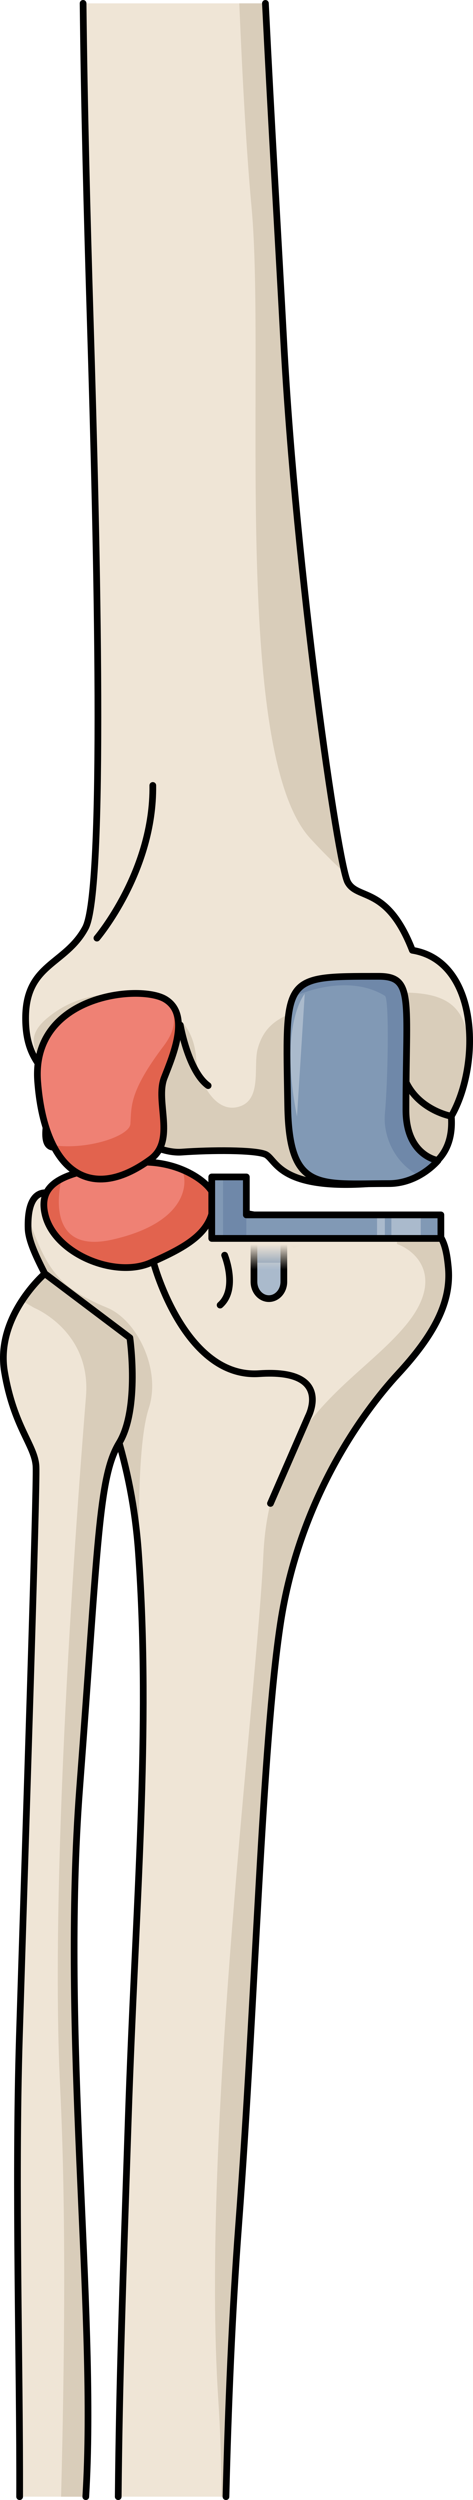 <?xml version="1.0" encoding="utf-8"?>
<!-- Generator: Adobe Illustrator 16.0.0, SVG Export Plug-In . SVG Version: 6.00 Build 0)  -->
<!DOCTYPE svg PUBLIC "-//W3C//DTD SVG 1.1//EN" "http://www.w3.org/Graphics/SVG/1.1/DTD/svg11.dtd">
<svg version="1.1" id="Layer_1" xmlns="http://www.w3.org/2000/svg" xmlns:xlink="http://www.w3.org/1999/xlink" x="0px" y="0px"
	 width="70.482px" height="371.813px" viewBox="0 0 70.482 371.813" enable-background="new 0 0 70.482 371.813"
	 xml:space="preserve">
<g>
	<g>
		<g>
			<g>
				<g>
					<g>
						<g>
							<g>
								<g>
									<path fill="#EFE5D6" d="M13.451,47.831c1.023,33.556,2.25,84.676-0.737,90.19c-2.983,5.515-8.875,5.293-8.899,13.366
										c-0.021,8.07,4.955,7.525,3.738,12.616c-1.224,5.091-1.389,8.268,2.851,5.735c4.235-2.532,6.248-2.944,6.248-2.944
										s5.95,4.87,10.416,4.55c4.465-0.317,18.334-1.018,18.334-1.018s1.903,5.94,9.316,5.732
										c7.412-0.209,13.07-2.688,12.529-10.046c4.421-7.664,4.153-23.085-5.802-24.684c-3.769-9.684-8.172-7.403-9.637-10.149
										c-1.467-2.747-7.674-45.491-9.539-80.547C41.482,35.886,40.423,18.271,39.549,0.5H12.381
										C12.546,15.593,12.967,31.902,13.451,47.831z"/>
									<path fill="#D9CDBA" d="M67.245,166.012c2.201-3.81,3.957-11.527,1.018-15.551c-2.342-3.205-7.252-2.789-10.596-2.9
										c-3.902-0.131-6.982,0.722-10.595,1.913c-4.035,1.332-7.411,1.983-8.666,6.471c-0.742,2.651,0.816,7.99-3.202,8.738
										c-3.485,0.648-5.747-4.434-5.965-7.232c-0.303-3.875-2.04-6.205-5.398-7.996c-4.669-2.489-10.966-2.016-15.353,0.883
										c-7.992,5.283,0.567,7.39-0.936,13.666c-1.224,5.091-1.389,8.268,2.851,5.735c4.235-2.532,6.248-2.944,6.248-2.944
										s5.95,4.87,10.416,4.55c4.465-0.317,11.269-0.728,12.427,0.312c1.158,1.041,4.769,5.691,15.223,4.402
										C62.075,175.151,67.786,173.37,67.245,166.012z"/>
									<path fill="#D9CDBA" d="M37.48,30.777c2.129,22.962-3.055,81.089,8.764,93.927c1.787,1.94,3.385,3.524,4.817,4.823
										c-2.337-5.745-7.151-47.993-8.794-78.895C41.482,35.886,40.423,18.271,39.549,0.5h-3.894
										C36.14,12.075,36.729,22.67,37.48,30.777z"/>
									<path fill="none" stroke="#000000" stroke-linecap="round" stroke-linejoin="round" stroke-miterlimit="10" d="M12.381,0.5
										c0.166,15.092,0.585,31.403,1.07,47.331c1.023,33.556,2.25,84.676-0.737,90.19c-2.983,5.515-8.875,5.293-8.899,13.366
										c-0.021,8.07,4.955,7.525,3.738,12.616c-1.224,5.091-1.389,8.268,2.851,5.735c4.235-2.532,6.248-2.944,6.248-2.944
										s5.95,4.87,10.416,4.55c4.465-0.317,10.757-0.334,12.427,0.312c1.669,0.647,1.803,5.279,15.223,4.402
										c7.399-0.483,13.07-2.688,12.529-10.046c4.421-7.664,4.153-23.085-5.802-24.684c-3.769-9.684-8.172-7.403-9.637-10.149
										c-1.467-2.747-7.674-45.491-9.539-80.547c-0.786-14.746-1.845-32.36-2.719-50.13"/>
									<path fill="none" stroke="#000000" stroke-linecap="round" stroke-linejoin="round" stroke-miterlimit="10" d="
										M67.245,166.012c0,0-6.918-1.235-7.6-8.242"/>
									<path fill="none" stroke="#000000" stroke-linecap="round" stroke-linejoin="round" stroke-miterlimit="10" d="
										M16.651,166.794c0,0-2.314-2.446-2.546-6.766"/>
								</g>
								<path fill="none" stroke="#000000" stroke-linecap="round" stroke-linejoin="round" stroke-miterlimit="10" d="
									M26.861,152.449c0,0,1.206,6.891,4.154,9.009"/>
								<path fill="none" stroke="#000000" stroke-linecap="round" stroke-linejoin="round" stroke-miterlimit="10" d="
									M51.805,149.662c0,0,5.304,0.515,7.914-2.301"/>
								<path fill="none" stroke="#000000" stroke-linecap="round" stroke-linejoin="round" stroke-miterlimit="10" d="
									M14.441,139.519c0,0,8.493-9.965,8.328-22.706"/>
							</g>
							<g>
								<path fill="#EFE5D6" d="M54.484,181.676c-10.306-0.738-14.417-0.554-14.417-0.554s-10.703-2.296-13.632-1.436
									c-2.926,0.863-13.38-5.324-19.083-2.199c0,0-3.357-1.223-3.164,5.228c0.193,6.448,14.533,21.489,16.438,48.131
									c1.9,26.645-0.455,52.538-1.505,84.064c-0.84,25.226-1.338,38.834-1.505,56.403h16.056
									c0.33-13.312,0.911-27.371,1.889-40.403c2.497-33.236,3.451-71.204,6.239-89.52c2.791-18.317,12.164-31.262,17.498-37.034
									c5.34-5.771,7.99-10.681,7.504-15.871C66.316,183.293,65.035,180.284,54.484,181.676z"/>
								<path fill="#D9CDBA" d="M15.957,194.483c-7.478-3.067-9.071-5.985-11.726-13.326c-0.038,0.467-0.059,0.971-0.043,1.558
									c0.193,6.448,14.533,21.489,16.438,48.131c0.073,1.094,0.138,2.185,0.2,3.274l0.008,0.007c0,0-0.742-18.342,1.335-24.68
									C24.058,203.67,20.396,196.303,15.957,194.483z"/>
								<path fill="#D9CDBA" d="M54.484,181.676c-10.306-0.738-14.417-0.554-14.417-0.554s-0.958-0.206-2.366-0.471l-0.011,0.181
									l6.076,4.778c0,0,9.876-3.728,13.056-0.945c3.082-0.434,10.729,3.922,3.615,12.462c-7.11,8.539-20.262,13.783-21.193,34.121
									c-0.929,20.34-9.295,86.133-6.719,125.602c0.321,4.909,0.462,9.741,0.478,14.464h0.67
									c0.33-13.312,0.911-27.371,1.889-40.403c2.497-33.236,3.451-71.204,6.239-89.52c2.791-18.317,12.164-31.262,17.498-37.034
									c5.34-5.771,7.99-10.681,7.504-15.871C66.316,183.293,65.035,180.284,54.484,181.676z"/>
								<path fill="none" stroke="#000000" stroke-linecap="round" stroke-linejoin="round" stroke-miterlimit="10" d="
									M33.672,371.313c0.329-13.31,0.912-27.372,1.89-40.403c2.497-33.236,3.451-71.204,6.239-89.52
									c2.791-18.317,12.164-31.262,17.498-37.034c5.34-5.771,7.99-10.681,7.504-15.871c-0.487-5.192-1.769-8.201-12.319-6.81
									c-10.306-0.738-14.417-0.554-14.417-0.554s-10.703-2.296-13.632-1.436c-2.926,0.863-13.38-5.324-19.083-2.199
									c0,0-3.357-1.223-3.164,5.228c0.193,6.448,14.533,21.489,16.438,48.131c1.9,26.645-0.455,52.538-1.505,84.064
									c-0.84,25.228-1.338,38.832-1.505,56.403"/>
								<path fill="#EFE5D6" d="M6.679,189.417c0,0-7.395,6.366-6.005,14.608c1.393,8.243,4.538,10.936,4.693,14.07
									c0.153,3.136-1.55,54.807-2.474,84.694c-0.705,22.837,0.1,48.84,0.032,68.523h9.858c0.022-0.412,0.046-0.828,0.068-1.237
									c1.461-27.133-3.748-67.77-0.98-104.15c2.768-36.382,2.78-46.228,5.884-51.325c3.101-5.102,1.597-15.644,1.597-15.644
									L6.679,189.417z"/>
								<path fill="#D9CDBA" d="M6.679,189.417c0,0-2.299,3.05-3.551,3.948l1.961,1.14c0,0,8.507,3.44,7.724,13.161
									c-0.781,9.723-5.526,68.863-3.848,102.839c0.905,18.318,0.648,40.714,0.138,60.809h3.681
									c0.022-0.412,0.046-0.828,0.068-1.237c1.461-27.133-3.748-67.77-0.98-104.15c2.768-36.382,2.78-46.228,5.884-51.325
									c3.101-5.102,1.597-15.644,1.597-15.644L6.679,189.417z"/>
								<path fill="none" stroke="#000000" stroke-linecap="round" stroke-linejoin="round" stroke-miterlimit="10" d="
									M12.784,371.313c0.023-0.415,0.045-0.827,0.067-1.237c1.461-27.133-3.748-67.77-0.98-104.15
									c2.768-36.382,2.78-46.228,5.884-51.325c3.101-5.102,1.597-15.644,1.597-15.644l-12.674-9.54c0,0-7.395,6.366-6.005,14.608
									c1.393,8.243,4.538,10.936,4.693,14.07c0.153,3.136-1.55,54.807-2.474,84.694c-0.705,22.835,0.101,48.841,0.033,68.523"/>
								<path fill="none" stroke="#000000" stroke-linecap="round" stroke-linejoin="round" stroke-miterlimit="10" d="
									M22.939,187.969c0,0,4.614,17.078,15.681,16.324c11.068-0.757,7.316,6.364,7.316,6.364l-5.634,12.937"/>
								<path fill="#EF8174" d="M31.77,177.747c-0.16-1.483-5.252-5.886-12.94-4.72c-7.69,1.17-13.559,2.091-12.062,7.785
									c1.499,5.697,10.397,9.337,15.698,6.978C27.764,185.428,32.348,183.12,31.77,177.747z"/>
								<path fill="#E2634E" d="M22.464,187.79c5.299-2.362,9.883-4.67,9.305-10.043c-0.087-0.822-1.697-2.541-4.42-3.709
									c-0.041,0.104-0.071,0.214-0.071,0.354c0.692,2.051,0.136,7.545-10.527,9.963c-10.619,2.403-7.594-8.943-7.571-9.039
									c-2.119,1.09-3.145,2.727-2.413,5.496C8.266,186.51,17.164,190.149,22.464,187.79z"/>
								<path fill="none" stroke="#000000" stroke-linecap="round" stroke-linejoin="round" stroke-miterlimit="10" d="
									M31.77,177.747c-0.16-1.483-5.252-5.886-12.94-4.72c-7.69,1.17-13.559,2.091-12.062,7.785
									c1.499,5.697,10.397,9.337,15.698,6.978C27.764,185.428,32.348,183.12,31.77,177.747z"/>
								<path fill="none" stroke="#000000" stroke-linecap="round" stroke-linejoin="round" stroke-miterlimit="10" d="
									M33.473,186.678c0,0,2.046,5.023-0.672,7.418"/>
								<path fill="#EF8174" d="M22.434,172.406c3.826-2.795,0.654-8.576,2.038-12.119c1.388-3.541,3.929-9.465,0.109-11.703
									c-3.819-2.239-19.936-0.619-18.97,12.249C6.581,173.697,13.059,179.25,22.434,172.406z"/>
								<path fill="#E2634E" d="M24.581,148.584c-0.093-0.056-0.204-0.108-0.312-0.159c1.665,1.498,2.637,3.804,0.116,7.135
									c-5.195,6.872-4.77,9.019-4.955,11.596c-0.13,1.811-6.379,3.9-11.506,3.174c2.833,5.584,7.963,6.858,14.51,2.076
									c3.826-2.795,0.654-8.576,2.038-12.119C25.859,156.746,28.401,150.822,24.581,148.584z"/>
								<path fill="none" stroke="#000000" stroke-linecap="round" stroke-linejoin="round" stroke-miterlimit="10" d="
									M22.434,172.406c3.826-2.795,0.654-8.576,2.038-12.119c1.388-3.541,3.929-9.465,0.109-11.703
									c-3.819-2.239-19.936-0.619-18.97,12.249C6.581,173.697,13.059,179.25,22.434,172.406z"/>
							</g>
						</g>
					</g>
				</g>
			</g>
		</g>
		<g>
			<g>
				<path fill="#8199B5" d="M56.432,145.202c-14.552,0-13.87-0.165-13.56,19.252c0.206,12.894,4.672,11.573,15.073,11.573
					c4.506,0,7.326-3.438,7.326-3.438s-4.781-0.666-4.781-7.51C60.49,148.598,61.718,145.202,56.432,145.202z"/>
				<path fill="#6F88A9" d="M60.49,165.079c0-16.481,1.228-19.877-4.059-19.877c-7.963,0-11.359-0.042-12.756,3.095
					c2.962-1.44,9.109-3.026,13.683-0.188c0.683,0.425,0.436,12.87,0,17.456c-0.31,3.259,1.314,7.296,5.055,9.28
					c1.818-0.995,2.858-2.255,2.858-2.255S60.49,171.923,60.49,165.079z"/>
				<path fill="none" stroke="#000000" stroke-linecap="round" stroke-linejoin="round" stroke-miterlimit="10" d="M56.432,145.202
					c-14.552,0-13.87-0.165-13.56,19.252c0.206,12.894,4.672,11.573,15.073,11.573c4.506,0,7.326-3.438,7.326-3.438
					s-4.781-0.666-4.781-7.51C60.49,148.598,61.718,145.202,56.432,145.202z"/>
				<path fill="#AABACC" d="M45.408,147.808c0,0-3.875,4.487-1.152,18.244L45.408,147.808z"/>
			</g>
			<g>
				<path fill="#AABACC" d="M42.295,184.182l0,6.452c0,1.38-0.996,2.5-2.226,2.501c-0.357,0-0.695-0.094-0.993-0.262
					c-0.731-0.41-1.233-1.259-1.233-2.238l-0.001-6.453H42.295z"/>
				<rect x="37.845" y="184.182" fill="#8199B5" width="4.45" height="3.613"/>
				<path fill="none" stroke="#000000" stroke-linecap="round" stroke-linejoin="round" stroke-miterlimit="10" d="M42.295,184.182
					l0,6.452c0,1.38-0.996,2.5-2.226,2.501c-0.357,0-0.695-0.094-0.993-0.262c-0.731-0.41-1.233-1.259-1.233-2.238l-0.001-6.453
					H42.295z"/>
				
					<linearGradient id="SVGID_1_" gradientUnits="userSpaceOnUse" x1="-14967.059" y1="185.052" x2="-14967.059" y2="188.804" gradientTransform="matrix(-1 0 0 1 -14919.127 0)">
					<stop  offset="0" style="stop-color:#EFE5D6"/>
					<stop  offset="1" style="stop-color:#EFE5D6;stop-opacity:0"/>
				</linearGradient>
				<rect x="36.706" y="184.182" fill="url(#SVGID_1_)" width="22.448" height="6.424"/>
				<polygon fill="#8199B5" points="36.706,180.682 36.706,175.038 31.553,175.038 31.553,180.682 31.553,184.182 36.706,184.182 
					65.697,184.182 65.697,180.682 				"/>
				<rect x="58.323" y="180.681" fill="#AABACC" width="4.369" height="3.501"/>
				<rect x="33.234" y="175.038" fill="#6F88A9" width="3.472" height="9.144"/>
				<rect x="56.183" y="180.681" fill="#AABACC" width="1.163" height="3.501"/>
				<polygon fill="none" stroke="#000000" stroke-linecap="round" stroke-linejoin="round" stroke-miterlimit="10" points="
					36.706,180.682 36.706,175.038 31.553,175.038 31.553,180.682 31.553,184.182 36.706,184.182 65.697,184.182 65.697,180.682 
									"/>
			</g>
		</g>
	</g>
</g>
</svg>
